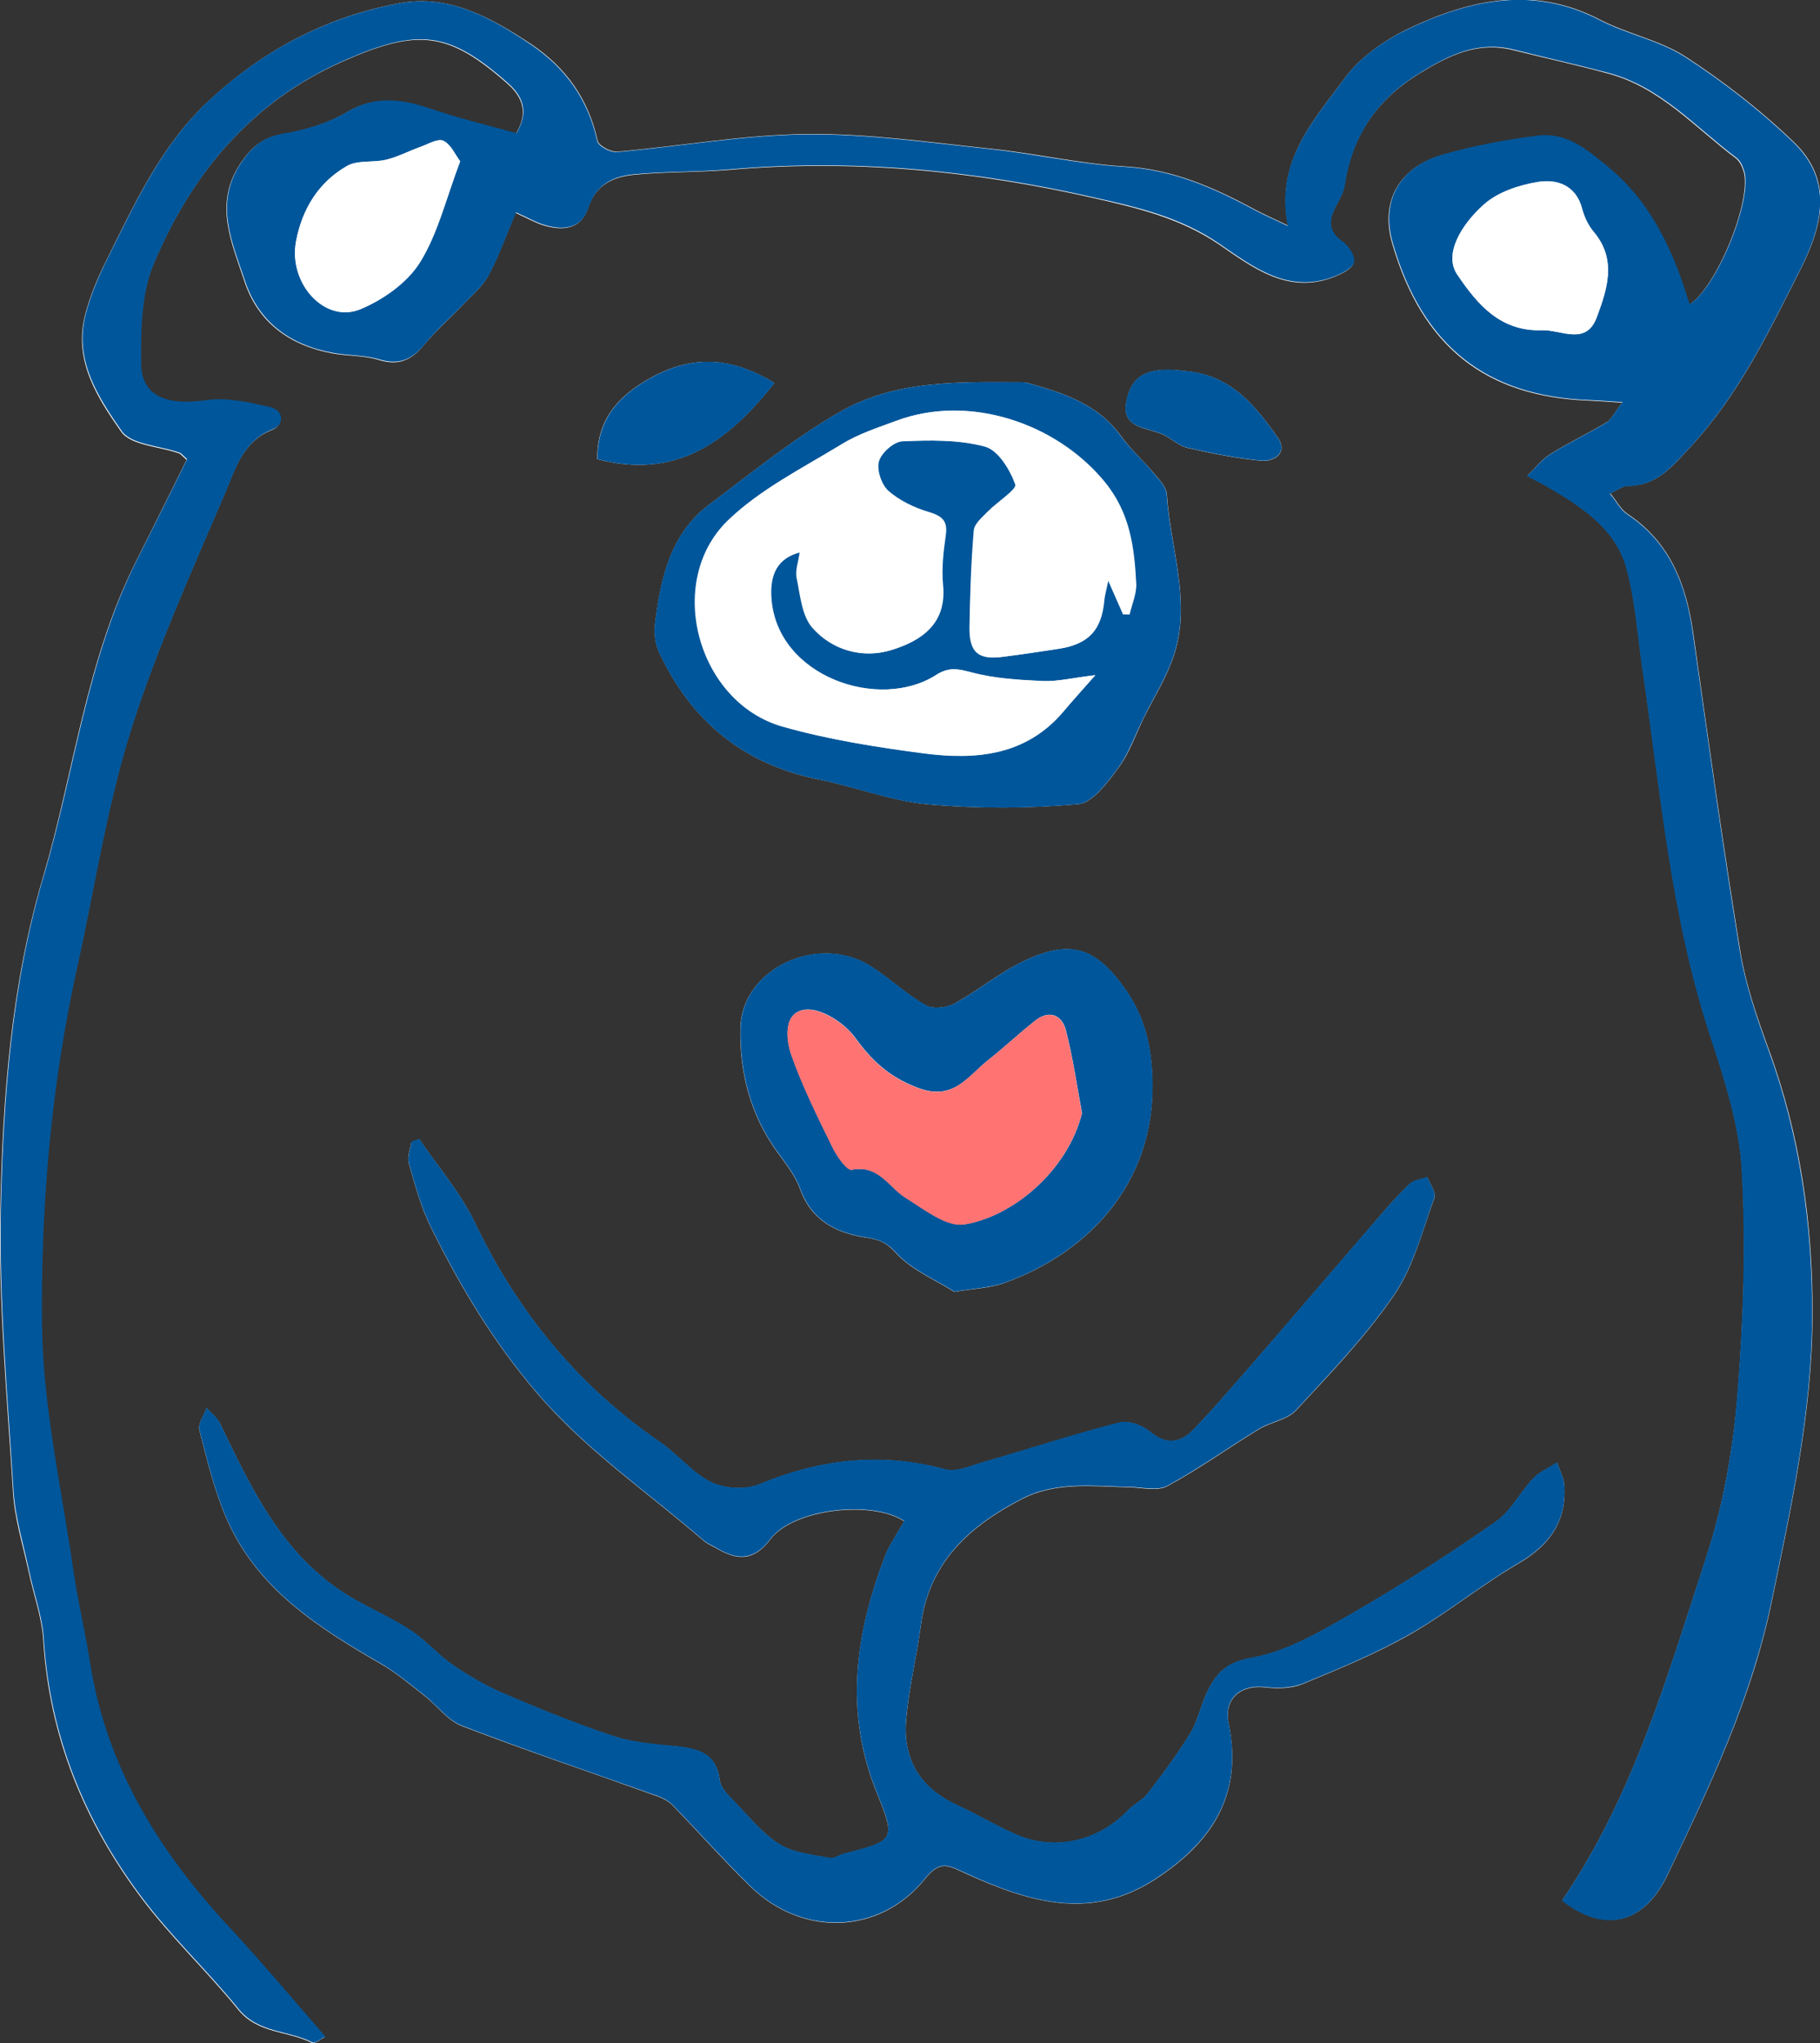 <?xml version="1.0" encoding="UTF-8"?><svg id="a" xmlns="http://www.w3.org/2000/svg" viewBox="0 0 102.24 114.76"><rect x="0" y="0" width="102.24" height="114.76" fill="#333333" stroke="none"/><g id="b"><g><path d="M91.15,22.59c-.48,.62-.63,.97-.89,1.13-1.04,.62-2.13,1.14-3.16,1.78-.5,.31-.87,.81-1.3,1.22,.42,.23,.85,.44,1.26,.68,1.87,1.11,3.73,2.33,4.33,4.54,.49,1.83,.61,3.76,.89,5.65,1.01,6.87,1.6,13.82,3.77,20.48,.81,2.49,1.66,5.08,1.81,7.67,.23,4.22,.08,8.49-.26,12.71-.25,3.01-.79,6.07-1.72,8.93-2.18,6.67-4.1,13.47-8.12,19.36,2.41,1.88,4.61,1.32,5.93-1.45,2.36-4.95,4.72-9.88,5.84-15.33,1.1-5.32,2.27-10.59,2.29-16.08,.02-5.16-.69-10.13-2.47-14.97-.65-1.79-1.29-3.63-1.59-5.5-.97-5.94-1.8-11.9-2.64-17.85-.39-2.72-1.29-5.1-3.7-6.7-.36-.24-.59-.69-.96-1.15,.46-.21,.71-.42,.96-.42,1.66,0,2.52-1.09,3.56-2.21,2.72-2.93,4.39-6.45,6.16-9.94,1.26-2.49,1.87-5.02-.38-7.17-1.85-1.78-3.91-3.38-6.06-4.78-1.45-.94-3.27-1.28-4.83-2.09-3.7-1.92-7.27-1.14-10.73,.5-1.36,.65-2.75,1.63-3.62,2.82-1.72,2.35-3.88,4.62-3.16,8.25-.83-.4-1.35-.62-1.85-.89-2.29-1.24-4.61-2.27-7.31-2.43-2.53-.15-5.04-.74-7.57-1-3.44-.36-6.89-.86-10.34-.82-3.54,.04-7.07,.68-10.61,.99-.37,.03-1.05-.34-1.11-.62-.51-2.33-1.77-4.1-3.73-5.42C27.59,.99,25.22-.33,22.45,.18c-4.13,.76-7.75,2.68-10.81,5.57-2.61,2.47-4.09,5.71-5.66,8.87-.5,.99-.94,2.04-1.21,3.12-.64,2.54,.72,4.63,2.03,6.5,.54,.78,2.13,.83,3.24,1.22,.12,.04,.22,.18,.44,.37-.2,.41-.41,.84-.62,1.26-.74,1.49-1.48,2.98-2.23,4.47-2.81,5.58-3.47,11.8-5.21,17.7C.63,55.3,.15,61.6,.02,67.85c-.12,5.31,.38,10.65,.71,15.96,.09,1.49,.55,2.95,.87,4.43,.27,1.29,.75,2.57,.83,3.87,.33,5.41,2.29,10.2,5.49,14.47,1.66,2.22,3.71,4.14,5.46,6.3,1.11,1.37,2.8,1.18,4.14,1.87,.15,.08,.48-.21,.73-.33-1.82-2.08-3.53-4.13-5.34-6.08-3.98-4.27-6.96-9.04-7.88-14.92-.27-1.74-.69-3.46-.94-5.2-.65-4.59-1.71-9.19-1.76-13.79-.07-6.74,.51-13.49,1.99-20.12,.98-4.39,1.64-8.88,2.98-13.16,1.44-4.6,3.45-9.04,5.35-13.49,.57-1.33,.98-2.87,2.65-3.52,.64-.25,.63-1.08-.2-1.26-1.15-.25-2.37-.54-3.5-.38-2.27,.33-3.68-.2-3.7-2.05-.02-1.88,.01-3.93,.72-5.62,2.13-5.05,5.46-9.1,10.66-11.39,4.2-1.85,5.92-1.68,9.27,1.3,1.03,.92,.99,1.86,.43,2.77-1.65-.46-3.16-.81-4.61-1.31-1.66-.57-3.21-.89-4.89,.11-1.07,.63-2.35,1.02-3.58,1.22-1.16,.19-1.81,.77-2.41,1.68-1.5,2.27-.46,4.45,.24,6.59,.77,2.33,2.56,3.61,4.95,4.05,.87,.16,1.78,.11,2.61,.37,1.13,.35,1.85-.01,2.55-.87,.67-.81,1.48-1.51,2.2-2.27,.5-.52,1.08-1.01,1.41-1.63,.58-1.09,.99-2.27,1.51-3.49,.67,.3,1.1,.55,1.55,.69,1.09,.34,2.13,.24,2.53-.98,.43-1.31,1.42-1.73,2.55-1.85,1.8-.18,3.61-.13,5.41-.28,6.9-.6,13.69,.05,20.42,1.58,2.46,.56,4.87,1.12,7.06,2.61,1.87,1.28,3.88,2.85,6.47,1.82,.42-.17,1.01-.45,1.09-.79,.08-.32-.3-.92-.64-1.16-.84-.59-.77-1.23-.37-2,.2-.39,.44-.79,.5-1.21,.42-2.77,1.81-4.8,4.22-6.27,1.65-1.01,3.25-1.8,5.23-1.31,1.8,.45,3.61,.84,5.39,1.33,2.9,.78,4.85,3.03,7.14,4.75,.21,.16,.36,.47,.44,.74,.48,1.58-1.5,6.51-3.06,7.49-.2-.61-.38-1.2-.6-1.78-.88-2.28-2.01-4.31-3.98-5.94-1.24-1.02-2.36-1.97-3.98-1.75-1.78,.23-3.56,.56-5.28,1.05-2.41,.68-3.54,2.57-2.84,4.98,1.69,5.85,5.31,8.6,11.01,8.82,.5,.02,1.01,.06,1.9,.12Zm-40.34,62.85c-.17,.27-.34,.55-.5,.83-.19,.34-.41,.67-.55,1.03-1.71,4.42-2.36,8.86-.49,13.44,1.07,2.63,.97,2.67-1.83,3.38-.28,.07-.58,.3-.83,.25-.96-.19-2.03-.28-2.82-.77-.97-.61-1.73-1.57-2.54-2.41-.33-.34-.76-.75-.81-1.17-.18-1.46-1.13-1.78-2.35-1.91-1.2-.12-2.45-.2-3.58-.57-2.09-.68-4.13-1.52-6.15-2.38-1.01-.43-1.98-.99-2.89-1.61-.84-.57-1.52-1.38-2.36-1.94-1.01-.67-2.14-1.16-3.2-1.77-3.89-2.22-5.71-6.03-7.53-9.84-.17-.35-.51-.61-.77-.91-.15,.42-.5,.88-.41,1.24,.42,1.65,.83,3.33,1.49,4.89,1.69,3.97,5.12,6.17,8.67,8.22,.88,.5,1.66,1.17,2.46,1.79,.72,.56,1.32,1.41,2.13,1.72,3.65,1.4,7.35,2.64,11.02,3.96,.3,.11,.61,.28,.83,.51,1.46,1.51,2.86,3.09,4.36,4.55,2.92,2.85,7.28,2.71,9.81-.44,.85-1.05,1.29-.75,2.25-.31,3.48,1.58,7,2.73,10.68,.34,3.22-2.1,4.94-4.77,4.12-8.75-.28-1.38,.67-2.19,2.04-2.03,.7,.08,1.5,.07,2.14-.2,2.03-.84,4.08-1.68,5.98-2.76,2.11-1.2,4.01-2.77,6.12-4,1.75-1.02,2.7-2.35,2.58-4.38-.03-.43-.27-.86-.41-1.28-.45,.29-.98,.51-1.34,.89-.73,.77-1.24,1.83-2.09,2.42-2.56,1.78-5.19,3.49-7.89,5.05-1.86,1.07-3.81,2.25-5.85,2.61-1.52,.27-2.05,.96-2.55,2.06-.32,.71-.48,1.52-.88,2.17-.72,1.17-1.55,2.29-2.39,3.38-.29,.38-.77,.6-1.11,.95-1.64,1.71-4.03,2.3-6.19,1.4-1.17-.49-2.26-1.17-3.41-1.69-2.08-.95-3.06-2.58-2.87-4.8,.16-1.78,.59-3.54,.83-5.31,.46-3.53,2.74-5.57,5.68-7.09,1.92-.99,3.99-.7,6.03-.66,.73,.02,1.59,.24,2.15-.07,1.77-.96,3.41-2.14,5.13-3.19,.67-.41,1.59-.52,2.09-1.06,1.93-2.08,3.92-4.15,5.51-6.48,1.09-1.59,1.58-3.6,2.26-5.46,.11-.3-.25-.77-.4-1.16-.35,.13-.77,.18-1.02,.41-.7,.67-1.34,1.41-1.97,2.15-2.24,2.59-4.46,5.19-6.7,7.77-1.12,1.29-2.23,2.58-3.41,3.82-.72,.75-1.51,.96-2.45,.17-.44-.37-1.22-.66-1.74-.53-2.59,.67-5.13,1.5-7.7,2.24-.69,.2-1.47,.56-2.09,.39-3.61-.98-7.03-.58-10.45,.84-.77,.32-1.94,.24-2.7-.12-1.06-.51-1.84-1.54-2.83-2.22-4.64-3.17-8.04-7.33-10.46-12.39-.8-1.67-2.06-3.12-3.11-4.66l-.44,.16c-.06,.4-.25,.85-.14,1.21,.35,1.22,.68,2.46,1.24,3.59,1.65,3.33,3.52,6.47,5.99,9.34,2.76,3.21,6.18,5.53,9.31,8.24,.22,.19,.5,.3,.76,.45,1.16,.68,2.08,.72,3.02-.53,1.28-1.69,5.71-2.2,7.52-.99Zm6.76-63.97c-3.48,0-7.19-.19-10.43,1.69-2.56,1.48-4.89,3.38-7.27,5.16-2.22,1.66-2.75,4.16-3.07,6.71-.06,.51,0,1.11,.21,1.57,1.79,3.88,4.74,6.32,8.98,7.18,2.06,.41,4.07,1.21,6.14,1.4,2.8,.25,5.64,.23,8.44-.01,.81-.07,1.65-1.22,2.25-2.03,.62-.83,.97-1.86,1.43-2.81,.58-1.17,1.3-2.3,1.7-3.53,.99-3.03-.21-6.02-.4-9.04-.03-.42-.45-.84-.76-1.21-.6-.71-1.3-1.34-1.84-2.09-1.31-1.79-3.24-2.4-5.37-2.99Zm-3.95,51.09c1.08-.18,1.98-.2,2.78-.49,4.78-1.7,8.94-5.86,8.27-12.45-.16-1.58-.64-2.93-1.54-4.17-1.61-2.23-3.01-2.68-5.53-1.51-1.4,.65-2.62,1.68-3.98,2.43-.44,.24-1.22,.33-1.62,.1-1.09-.62-2.02-1.52-3.08-2.19-2.97-1.88-7.26,.13-7.33,3.48-.05,2.48,.56,4.85,2.05,6.92,.48,.67,1.03,1.34,1.3,2.1,.63,1.77,2.03,2.48,3.68,2.73,.75,.11,1.16,.26,1.72,.88,.87,.95,2.19,1.49,3.28,2.18Zm-10.12-51.05c-2.51-1.53-4.77-1.57-7.15-.17-1.73,1.01-2.81,2.31-2.8,4.45,4.4,1.16,7.31-.93,9.95-4.28Zm22.85-.69c.1,.01,0,0-.09-.01-1.8-.18-2.75,.28-3,1.84-.23,1.42,1.18,1.36,2.05,1.75,.49,.22,.91,.65,1.41,.76,1.36,.31,2.74,.59,4.13,.72,.76,.07,1.5-.47,.95-1.27-1.29-1.83-2.68-3.64-5.43-3.78Z" fill="#fff"/><path d="M91.15,22.59c-.89-.06-1.39-.1-1.9-.12-5.69-.22-9.32-2.97-11.01-8.82-.7-2.42,.43-4.3,2.84-4.98,1.72-.49,3.5-.82,5.28-1.05,1.62-.21,2.74,.73,3.98,1.75,1.97,1.63,3.11,3.66,3.98,5.94,.22,.57,.39,1.17,.6,1.78,1.56-.97,3.54-5.91,3.06-7.49-.08-.27-.22-.58-.44-.74-2.29-1.72-4.24-3.97-7.14-4.75-1.79-.48-3.6-.88-5.39-1.33-1.98-.49-3.59,.3-5.23,1.31-2.41,1.47-3.8,3.51-4.22,6.27-.06,.42-.3,.83-.5,1.21-.41,.77-.47,1.41,.37,2,.34,.24,.72,.83,.64,1.16-.08,.33-.67,.62-1.09,.79-2.6,1.03-4.6-.54-6.47-1.82-2.18-1.5-4.6-2.06-7.06-2.61-6.72-1.53-13.52-2.18-20.42-1.58-1.8,.16-3.62,.11-5.41,.28-1.14,.11-2.12,.54-2.55,1.85-.4,1.22-1.44,1.33-2.53,.98-.46-.14-.88-.39-1.55-.69-.52,1.22-.93,2.4-1.51,3.49-.33,.62-.91,1.11-1.41,1.63-.73,.76-1.54,1.46-2.2,2.27-.7,.85-1.42,1.21-2.55,.87-.83-.25-1.75-.21-2.61-.37-2.39-.43-4.18-1.72-4.95-4.05-.71-2.14-1.74-4.32-.24-6.59,.6-.91,1.25-1.49,2.41-1.68,1.23-.2,2.51-.59,3.58-1.22,1.68-.99,3.22-.68,4.89-.11,1.46,.5,2.96,.85,4.61,1.31,.55-.91,.6-1.85-.43-2.77-3.35-2.98-5.07-3.15-9.27-1.3-5.2,2.3-8.53,6.34-10.66,11.39-.71,1.68-.74,3.74-.72,5.62,.02,1.85,1.43,2.38,3.7,2.05,1.13-.16,2.36,.13,3.5,.38,.83,.18,.85,1.01,.2,1.26-1.67,.65-2.09,2.2-2.65,3.52-1.9,4.45-3.91,8.88-5.35,13.49-1.34,4.28-2.01,8.77-2.98,13.16-1.47,6.63-2.06,13.38-1.99,20.12,.05,4.6,1.1,9.2,1.76,13.79,.25,1.74,.67,3.46,.94,5.2,.92,5.88,3.9,10.65,7.88,14.92,1.81,1.95,3.52,3.99,5.34,6.08-.25,.12-.58,.41-.73,.33-1.35-.69-3.03-.51-4.14-1.87-1.75-2.16-3.8-4.08-5.46-6.3-3.2-4.27-5.15-9.06-5.49-14.47-.08-1.3-.56-2.57-.83-3.87-.31-1.47-.77-2.94-.87-4.43-.33-5.32-.82-10.65-.71-15.96,.14-6.25,.61-12.55,2.4-18.6,1.75-5.9,2.41-12.11,5.21-17.7,.75-1.49,1.49-2.98,2.23-4.47,.21-.42,.42-.85,.62-1.26-.22-.19-.31-.33-.44-.37-1.11-.39-2.7-.44-3.24-1.22-1.31-1.88-2.67-3.96-2.03-6.5,.27-1.07,.71-2.12,1.21-3.12,1.57-3.15,3.04-6.39,5.66-8.87C14.69,2.86,18.32,.95,22.45,.18c2.78-.51,5.14,.81,7.37,2.32,1.95,1.32,3.22,3.09,3.73,5.42,.06,.29,.75,.66,1.11,.62,3.54-.31,7.07-.95,10.61-.99,3.44-.04,6.9,.46,10.34,.82,2.53,.27,5.03,.85,7.57,1,2.7,.16,5.02,1.19,7.31,2.43,.5,.27,1.02,.49,1.85,.89-.72-3.63,1.45-5.9,3.16-8.25,.87-1.2,2.26-2.18,3.62-2.82,3.46-1.64,7.03-2.42,10.73-.5,1.55,.81,3.38,1.15,4.83,2.09,2.15,1.4,4.21,3,6.06,4.78,2.25,2.16,1.64,4.68,.38,7.17-1.77,3.49-3.44,7.01-6.16,9.94-1.04,1.12-1.9,2.2-3.56,2.21-.25,0-.5,.21-.96,.42,.38,.46,.6,.91,.96,1.15,2.41,1.59,3.32,3.98,3.7,6.7,.85,5.96,1.67,11.92,2.64,17.85,.31,1.87,.94,3.71,1.59,5.5,1.77,4.84,2.48,9.8,2.47,14.97-.02,5.5-1.19,10.76-2.29,16.08-1.13,5.44-3.48,10.38-5.84,15.33-1.32,2.77-3.53,3.33-5.93,1.45,4.02-5.89,5.95-12.69,8.12-19.36,.94-2.86,1.48-5.92,1.72-8.93,.35-4.22,.49-8.49,.26-12.71-.14-2.58-.99-5.17-1.81-7.67-2.18-6.67-2.76-13.61-3.77-20.48-.28-1.89-.4-3.82-.89-5.65-.6-2.21-2.45-3.44-4.33-4.54-.41-.24-.84-.46-1.26-.68,.43-.41,.81-.91,1.3-1.22,1.02-.64,2.12-1.16,3.16-1.78,.26-.16,.41-.51,.89-1.13ZM25.85,9.06c-.28-.37-.52-.95-.94-1.15-.31-.15-.86,.19-1.29,.34-.64,.23-1.26,.56-1.92,.72-.73,.18-1.61,0-2.22,.36-1.6,.92-2.51,2.42-2.85,4.23-.44,2.36,1.62,4.63,3.61,3.81,1.28-.53,2.63-1.48,3.35-2.63,1.01-1.62,1.47-3.59,2.26-5.68Zm60.8,9.49c1.05-.03,2.44,.88,3.04-.72,.59-1.58,1.16-3.24-.17-4.81-.3-.36-.53-.84-.65-1.3-.35-1.33-1.42-1.67-2.48-1.5-1.07,.17-2.26,.57-3.04,1.27-1.31,1.17-2.24,2.81-1.5,3.92,1.16,1.72,2.44,3.22,4.79,3.14Z" fill="#00569a"/><path d="M50.81,85.44c-1.81-1.21-6.24-.7-7.52,.99-.94,1.25-1.87,1.21-3.02,.53-.25-.15-.54-.26-.76-.45-3.13-2.71-6.55-5.03-9.31-8.24-2.47-2.87-4.34-6.02-5.99-9.34-.56-1.13-.89-2.37-1.24-3.59-.1-.36,.09-.8,.14-1.21l.44-.16c1.05,1.55,2.31,3,3.11,4.66,2.42,5.06,5.82,9.22,10.46,12.39,.99,.68,1.78,1.71,2.83,2.22,.76,.37,1.93,.44,2.7,.12,3.42-1.42,6.85-1.81,10.45-.84,.62,.17,1.41-.19,2.09-.39,2.57-.74,5.11-1.58,7.7-2.24,.51-.13,1.3,.16,1.74,.53,.95,.79,1.74,.58,2.45-.17,1.18-1.23,2.29-2.53,3.41-3.82,2.24-2.58,4.46-5.19,6.7-7.77,.64-.74,1.27-1.47,1.97-2.15,.25-.24,.67-.28,1.02-.41,.14,.39,.51,.86,.4,1.16-.67,1.86-1.17,3.86-2.26,5.46-1.59,2.33-3.59,4.4-5.51,6.48-.5,.54-1.42,.65-2.09,1.06-1.72,1.05-3.37,2.23-5.13,3.19-.57,.31-1.43,.08-2.15,.07-2.04-.04-4.11-.33-6.03,.66-2.94,1.52-5.22,3.56-5.68,7.09-.23,1.78-.67,3.53-.83,5.31-.19,2.22,.79,3.85,2.87,4.8,1.15,.53,2.24,1.2,3.41,1.69,2.15,.9,4.55,.31,6.19-1.4,.34-.35,.82-.57,1.11-.95,.84-1.1,1.67-2.21,2.39-3.38,.4-.66,.56-1.46,.88-2.17,.5-1.1,1.03-1.79,2.55-2.06,2.05-.37,4-1.54,5.85-2.61,2.7-1.56,5.33-3.27,7.89-5.05,.84-.59,1.35-1.64,2.09-2.42,.36-.38,.89-.6,1.34-.89,.14,.43,.38,.85,.41,1.28,.13,2.02-.83,3.36-2.58,4.38-2.1,1.23-4,2.8-6.12,4-1.9,1.08-3.95,1.93-5.98,2.76-.64,.26-1.44,.28-2.14,.2-1.37-.16-2.33,.65-2.04,2.03,.82,3.97-.91,6.65-4.12,8.75-3.68,2.4-7.2,1.25-10.68-.34-.95-.43-1.4-.74-2.25,.31-2.53,3.15-6.9,3.29-9.81,.44-1.5-1.47-2.9-3.04-4.36-4.55-.22-.23-.53-.4-.83-.51-3.68-1.31-7.38-2.56-11.02-3.96-.81-.31-1.41-1.15-2.13-1.72-.8-.62-1.59-1.29-2.46-1.79-3.56-2.05-6.98-4.25-8.67-8.22-.66-1.56-1.07-3.24-1.49-4.89-.09-.35,.26-.82,.41-1.24,.26,.3,.61,.56,.77,.91,1.82,3.81,3.64,7.62,7.53,9.84,1.06,.6,2.19,1.1,3.2,1.77,.85,.56,1.52,1.37,2.36,1.94,.91,.62,1.88,1.18,2.89,1.61,2.02,.86,4.06,1.7,6.15,2.38,1.14,.37,2.38,.44,3.58,.57,1.23,.13,2.18,.45,2.35,1.91,.05,.42,.48,.83,.81,1.17,.81,.84,1.57,1.81,2.54,2.41,.8,.5,1.86,.58,2.82,.77,.25,.05,.55-.18,.83-.25,2.8-.71,2.9-.75,1.83-3.38-1.87-4.58-1.23-9.02,.49-13.44,.14-.36,.36-.69,.55-1.03,.16-.28,.34-.56,.5-.83Z" fill="#00569a"/><path d="M57.57,21.47c2.13,.59,4.07,1.2,5.37,2.99,.54,.75,1.25,1.37,1.84,2.09,.31,.37,.73,.79,.76,1.21,.19,3.01,1.4,6,.4,9.04-.4,1.23-1.13,2.36-1.7,3.53-.47,.94-.82,1.97-1.43,2.81-.61,.82-1.44,1.96-2.25,2.03-2.8,.25-5.64,.26-8.44,.01-2.07-.18-4.08-.98-6.14-1.4-4.24-.86-7.19-3.3-8.98-7.18-.21-.46-.27-1.06-.21-1.57,.32-2.55,.85-5.05,3.07-6.71,2.38-1.78,4.71-3.68,7.27-5.16,3.24-1.88,6.95-1.69,10.43-1.69Zm5.55,13.03l.31,.02c.13-.58,.41-1.17,.37-1.74-.11-2.04-.34-3.97-1.79-5.73-2.74-3.31-7.6-4.91-11.64-3.42-1.05,.39-2.14,.74-3.09,1.32-2.19,1.34-4.58,2.53-6.4,4.29-3.56,3.45-1.7,10.23,3.09,11.58,2.58,.73,5.26,1.15,7.92,1.5,2.91,.38,5.74,.14,7.83-2.35,.5-.6,1.03-1.17,1.79-2.04-1.3,.15-2.12,.36-2.94,.33-1.34-.06-2.71-.14-4-.48-.76-.2-1.27-.33-2,.14-3.21,2.05-8.94,.11-9.26-4.29-.1-1.36,.35-2.27,1.61-2.6-.07,.53-.26,1.01-.17,1.43,.2,.97,.29,2.13,.88,2.8,1.11,1.27,2.82,1.75,4.42,1.26,1.65-.51,3.12-1.45,2.9-3.65-.09-.91,.02-1.86,.15-2.78,.12-.82-.19-1.09-.94-1.32-.81-.24-1.65-.64-2.28-1.19-.39-.34-.67-1.18-.53-1.66,.14-.48,.85-1.11,1.33-1.13,1.55-.07,3.17-.1,4.65,.3,.74,.2,1.4,1.29,1.7,2.12,.1,.28-1.02,.99-1.55,1.53-.31,.32-.75,.68-.78,1.06-.15,1.8-.21,3.62-.24,5.43-.02,1.42,.49,1.84,1.84,1.67,1.07-.14,2.13-.3,3.2-.46,1.64-.26,2.37-1.06,2.51-2.71,.02-.26,.1-.52,.23-1.14l.85,1.93Z" fill="#00569a"/><path d="M53.63,72.56c-1.09-.69-2.41-1.23-3.28-2.18-.56-.62-.98-.76-1.72-.88-1.65-.25-3.04-.95-3.68-2.73-.27-.76-.82-1.43-1.3-2.1-1.49-2.07-2.1-4.44-2.05-6.92,.07-3.36,4.36-5.36,7.33-3.48,1.06,.67,1.99,1.57,3.08,2.19,.4,.23,1.18,.14,1.62-.1,1.36-.74,2.58-1.78,3.98-2.43,2.52-1.17,3.92-.72,5.53,1.51,.9,1.24,1.38,2.59,1.54,4.17,.67,6.59-3.5,10.75-8.27,12.45-.8,.28-1.69,.31-2.78,.49Zm7.15-10.06c-.29-1.55-.51-3.13-.91-4.66-.23-.84-.94-1.13-1.72-.51-.91,.72-1.76,1.52-2.67,2.24-1.14,.91-1.93,2.3-3.95,1.52-1.59-.61-2.55-1.51-3.5-2.82-.59-.81-1.9-1.66-2.79-1.56-1.24,.14-1.1,1.65-.77,2.58,.63,1.76,1.47,3.46,2.3,5.15,.24,.5,.81,1.31,1.08,1.26,1.53-.3,2.07,.99,3.05,1.59,1.03,.64,2.29,1.64,3.28,1.48,2.68-.43,5.79-2.97,6.61-6.27Z" fill="#00569a"/><path d="M43.51,21.51c-2.64,3.36-5.55,5.44-9.95,4.28,0-2.14,1.07-3.44,2.8-4.45,2.38-1.4,4.65-1.37,7.15,.17Z" fill="#00569a"/><path d="M66.36,20.82c2.75,.14,4.15,1.95,5.43,3.78,.56,.8-.19,1.34-.95,1.27-1.39-.13-2.77-.41-4.13-.72-.5-.11-.92-.54-1.41-.76-.87-.39-2.28-.32-2.05-1.75,.26-1.56,1.21-2.02,3-1.84,.1,0,.19,.03,.09,.01Z" fill="#00569a"/><path d="M25.85,9.06c-.8,2.09-1.25,4.06-2.26,5.68-.71,1.14-2.07,2.1-3.35,2.63-1.99,.82-4.05-1.45-3.61-3.81,.34-1.81,1.26-3.31,2.85-4.23,.61-.35,1.49-.18,2.22-.36,.66-.16,1.27-.49,1.92-.72,.43-.15,.98-.49,1.29-.34,.42,.2,.66,.78,.94,1.15Z" fill="#fff"/><path d="M86.65,18.55c-2.35,.08-3.63-1.42-4.79-3.14-.75-1.11,.19-2.75,1.5-3.92,.78-.7,1.98-1.09,3.04-1.27,1.06-.17,2.13,.17,2.48,1.5,.12,.46,.34,.94,.65,1.3,1.32,1.57,.75,3.24,.17,4.81-.6,1.6-1.99,.69-3.04,.72Z" fill="#fff"/><path d="M63.12,34.51l-.85-1.93c-.13,.62-.21,.88-.23,1.14-.15,1.66-.87,2.45-2.51,2.71-1.06,.17-2.13,.33-3.2,.46-1.35,.17-1.86-.25-1.84-1.67,.02-1.81,.09-3.62,.24-5.43,.03-.37,.48-.74,.78-1.06,.53-.54,1.65-1.25,1.55-1.53-.3-.83-.97-1.92-1.7-2.12-1.48-.4-3.1-.36-4.65-.3-.48,.02-1.19,.64-1.33,1.13-.14,.48,.14,1.31,.53,1.66,.63,.55,1.46,.95,2.28,1.19,.76,.23,1.06,.51,.94,1.32-.13,.92-.24,1.86-.15,2.78,.22,2.21-1.26,3.15-2.9,3.65-1.6,.49-3.31,.01-4.42-1.26-.59-.68-.68-1.84-.88-2.8-.09-.42,.1-.89,.17-1.43-1.27,.33-1.71,1.24-1.61,2.6,.32,4.39,6.06,6.34,9.26,4.29,.73-.47,1.24-.34,2-.14,1.29,.34,2.66,.42,4,.48,.81,.04,1.64-.17,2.94-.33-.77,.87-1.29,1.45-1.79,2.04-2.1,2.49-4.93,2.73-7.83,2.35-2.66-.34-5.34-.77-7.92-1.5-4.79-1.35-6.65-8.13-3.09-11.58,1.82-1.76,4.21-2.95,6.4-4.29,.94-.58,2.04-.93,3.09-1.32,4.04-1.49,8.9,.11,11.64,3.42,1.45,1.76,1.68,3.68,1.79,5.73,.03,.57-.24,1.16-.37,1.74l-.31-.02Z" fill="#fff"/></g></g><path d="M60.78,62.51c-.82,3.3-3.93,5.84-6.61,6.27-1,.16-2.25-.84-3.28-1.48-.97-.6-1.52-1.89-3.05-1.59-.27,.05-.84-.76-1.08-1.26-.83-1.69-1.67-3.38-2.3-5.15-.33-.93-.47-2.44,.77-2.58,.88-.1,2.2,.75,2.79,1.56,.95,1.31,1.91,2.21,3.5,2.82,2.03,.78,2.81-.62,3.95-1.52,.91-.72,1.76-1.52,2.67-2.24,.78-.62,1.49-.33,1.72,.51,.41,1.52,.62,3.1,.91,4.66Z" fill="#ff7373"/></svg>